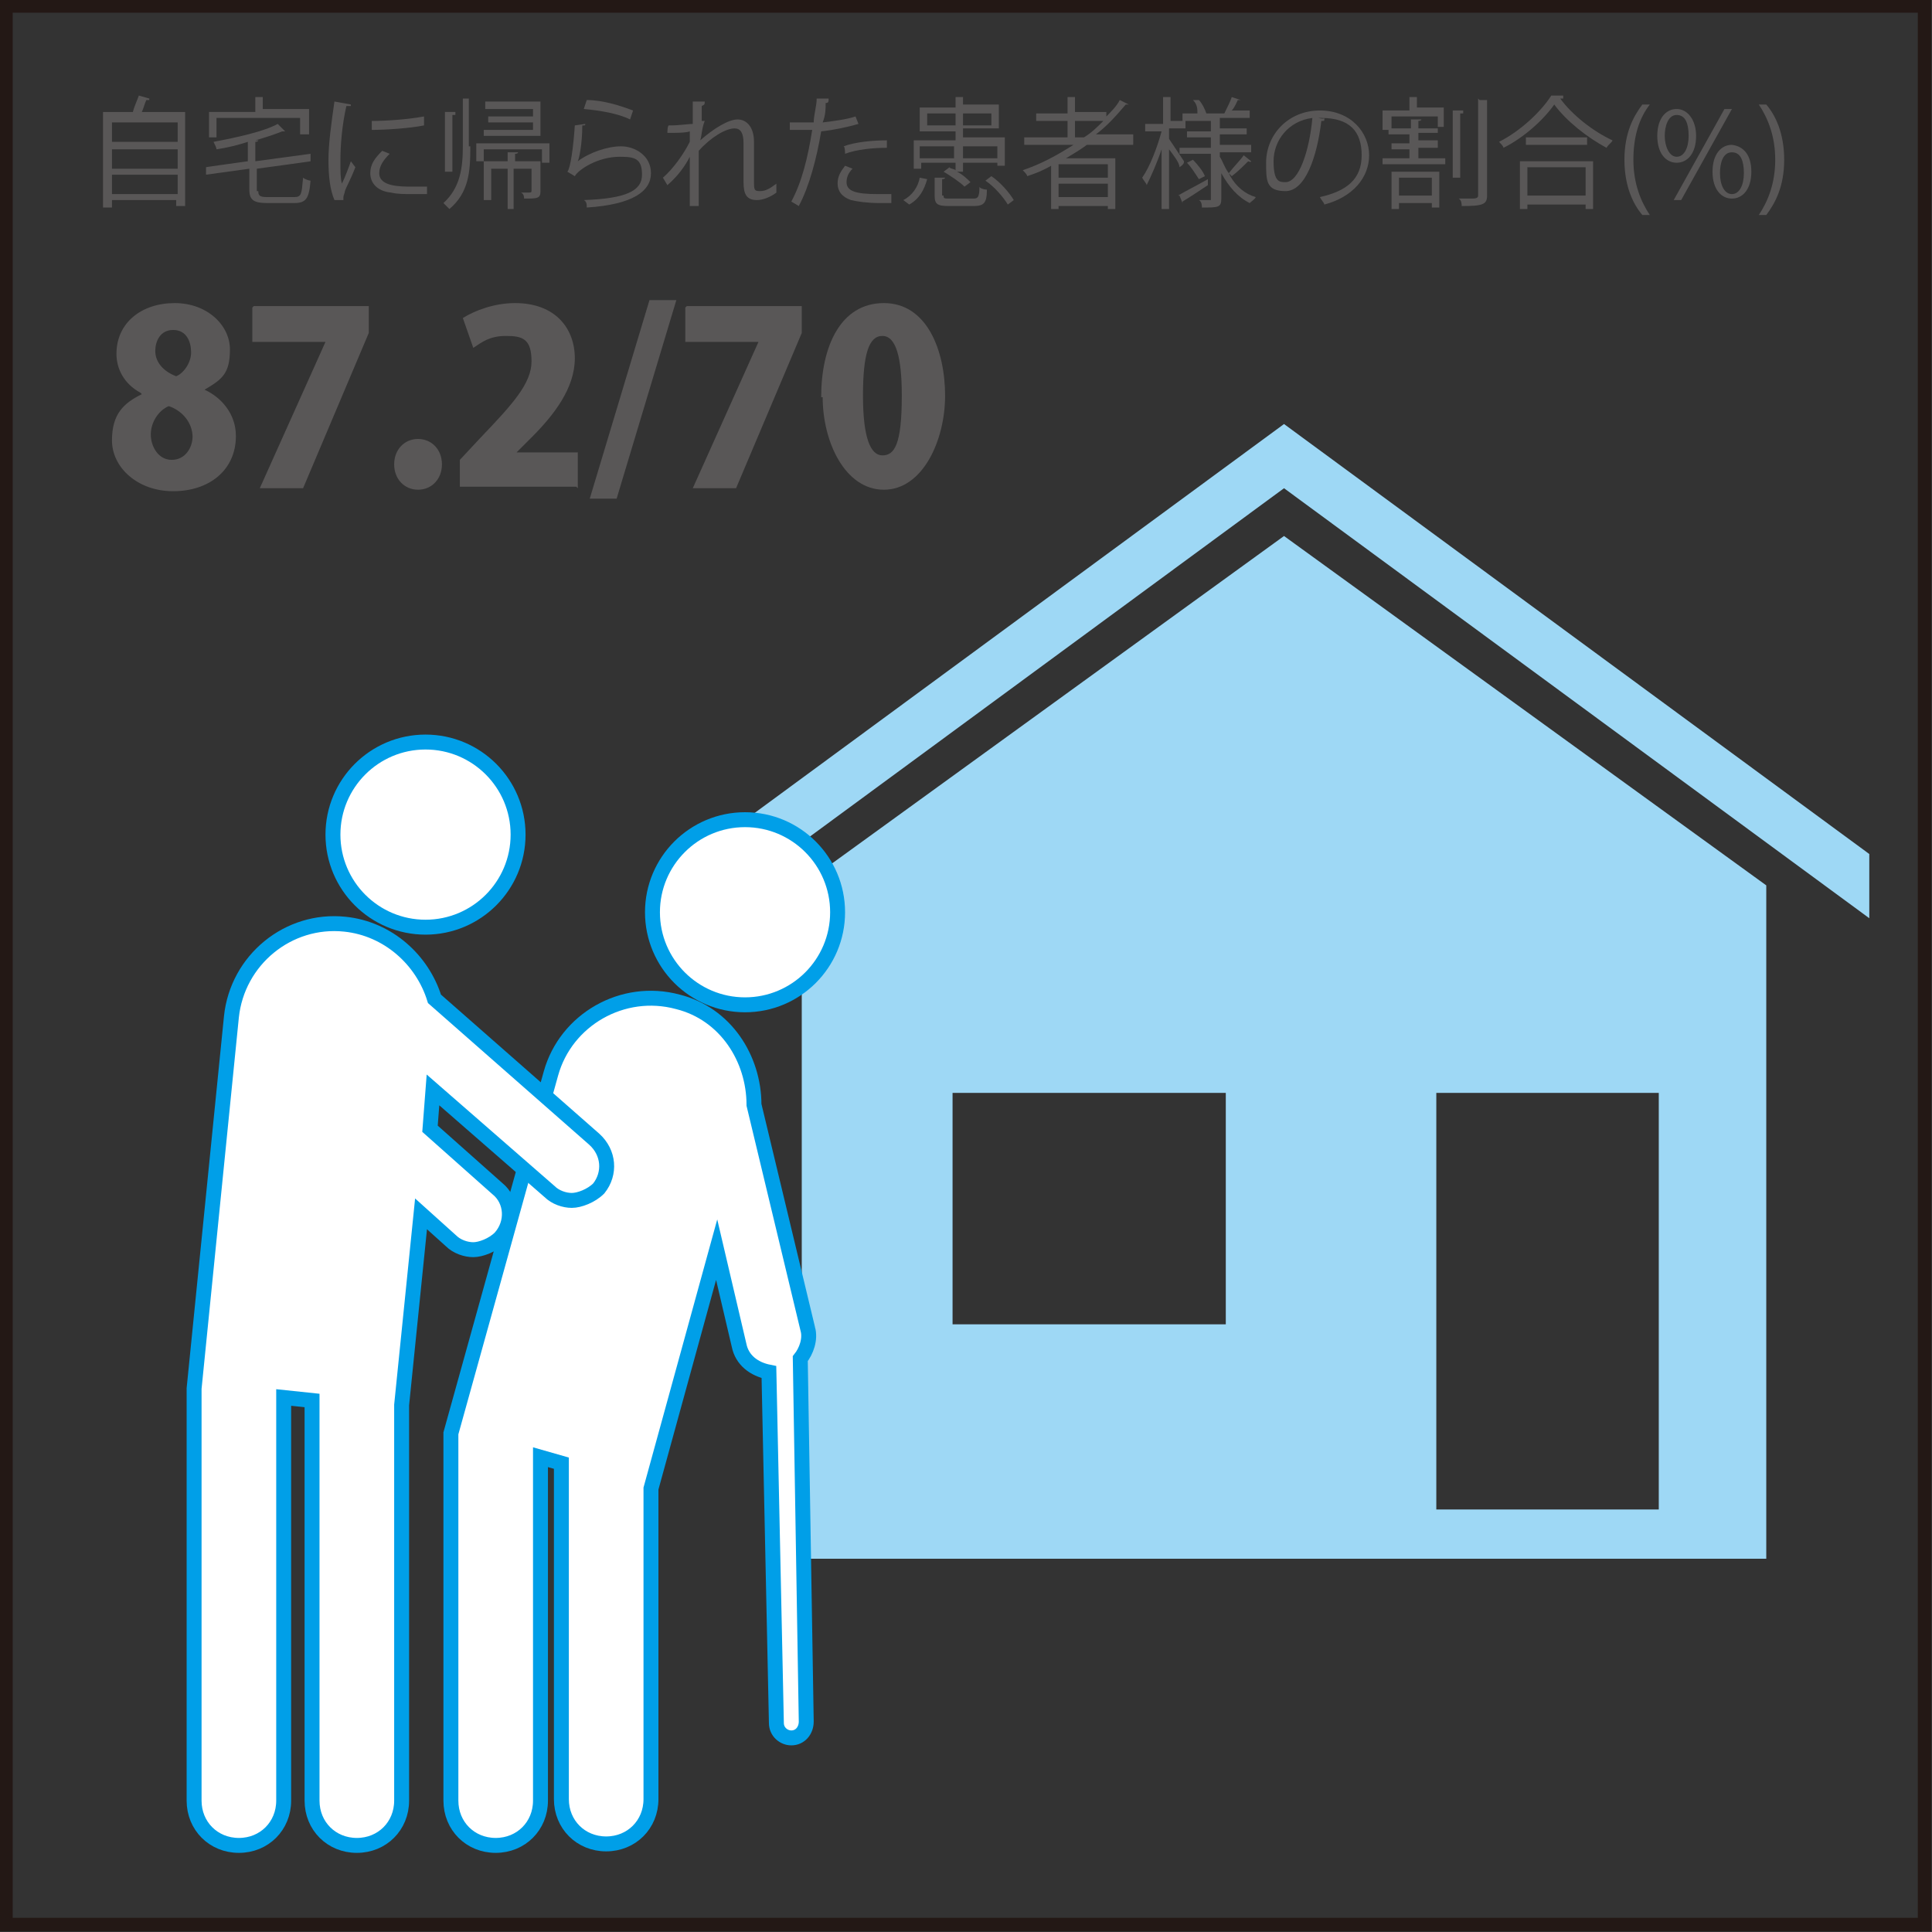 <?xml version="1.0" encoding="UTF-8"?> <svg xmlns="http://www.w3.org/2000/svg" id="_レイヤー_2" version="1.1" viewBox="0 0 129.4 129.4"><rect x="0" y="0" width="129.4" height="129.4" fill="#333333" stroke="none"/><defs><style> .st0 { fill: #fff; stroke: #009fe8; } .st0, .st1 { stroke-miterlimit: 10; } .st1 { fill: none; stroke: #231815; stroke-width: .9px; } .st2 { fill: #9ed8f5; } .st3 { fill: #595757; } </style></defs><g id="_レイヤー_1-2"><rect class="st1" x=".4" y=".4" width="128.5" height="128.5"></rect><g><path class="st2" d="M86,35.9l-32.3,23.4v45.1h64.6v-45.1l-32.3-23.4ZM82.2,88.7h-18.4v-15.5h18.3v15.5h0ZM111.1,101.1h-14.9v-27.9h14.9v27.9Z"></path><polygon class="st2" points="86 28.4 46.8 57.2 46.8 61.5 86 32.7 125.2 61.5 125.2 57.2 86 28.4"></polygon></g><g><circle class="st0" cx="49.9" cy="61.1" r="6.2"></circle><circle class="st0" cx="28.5" cy="55.9" r="6.2"></circle><path class="st0" d="M54.1,89l-3.6-15c0-3.1-1.9-6.1-5.1-6.9-3.7-1-7.5,1.2-8.5,4.8l-6.7,24.1v24.6c0,1.7,1.3,3,3,3s3-1.3,3-3v-23l1.4.4v22.5c0,1.7,1.3,3,3,3s3-1.3,3-3v-20.8l4.4-16,1.5,6.4c.2,1,1,1.6,2,1.8l.5,23.5c0,.6.5,1,1,1h0c.6,0,1-.5,1-1.1l-.4-24.3c.4-.5.7-1.3.5-2Z"></path><path class="st0" d="M39.8,76.3l-10.7-9.4c-.8-2.6-3.1-4.7-6-5h0c-3.8-.4-7.2,2.4-7.6,6.2l-2.5,24.9h0v27.6c0,1.7,1.3,3,3,3s3-1.3,3-3v-27l1.9.2v26.8c0,1.7,1.3,3,3,3s3-1.3,3-3v-26.5l1.3-12.8,2,1.8c.4.4,1,.6,1.5.6s1.3-.3,1.8-.8c.9-1,.8-2.5-.2-3.3l-4.5-4,.2-2.6,7.8,6.8c.4.4,1,.6,1.5.6s1.3-.3,1.8-.8c.8-1,.7-2.4-.3-3.3h0Z"></path></g><g><path class="st3" d="M10,6.7s-.1,0-.2,0c-.1.2-.2.6-.3.8h2.9v6.3h-.6v-.4h-4.3v.5h-.6v-6.4h2c.1-.4.3-.8.4-1.1,0,0,.7.2.7.2ZM11.8,8.2h-4.3v1.3h4.4v-1.3h-.1ZM11.8,10h-4.3v1.3h4.4v-1.3h-.1ZM7.5,13h4.4v-1.3h-4.4v1.3Z"></path><path class="st3" d="M17.3,12.8c0,.3.1.4.6.4h1.8c.5,0,.5-.2.6-1.3.1.1.4.2.5.2-.1,1.2-.3,1.5-1.1,1.5h-1.8c-.9,0-1.2-.2-1.2-.9v-1.4l-2.9.4v-.5c-.1,0,2.8-.4,2.8-.4v-1.3c-.6.2-1.4.4-2.1.5,0-.1-.1-.3-.2-.5,1.6-.3,3.4-.7,4.3-1.2l.5.5h-.2c-.5.2-1.1.4-1.8.6h.2c0,0,0,.1-.2.1v1.3l3.7-.5v.5c.1,0-3.6.5-3.6.5v1.5s.1,0,.1,0ZM14.5,8v1.2h-.5v-1.7h3.1v-1h.7c0,0,0,0-.2,0v.8h3.1v1.7h-.6v-1.1s-5.6,0-5.6,0Z"></path><path class="st3" d="M23.5,7.1c0,0-.1,0-.3,0-.3,1.3-.4,2.7-.4,3.6s0,1.2.1,1.6c.2-.4.5-1.2.6-1.5l.3.4c-.3.8-.6,1.3-.7,1.6,0,.1-.1.3-.1.4v.2h-.6c-.3-.7-.4-1.6-.4-2.7s.2-2.5.4-3.9c0,0,1.1.2,1.1.2ZM28.6,13h-.9c-.6,0-1.1,0-1.5-.1-1-.1-1.4-.7-1.4-1.3s.3-1,.8-1.5l.5.2c-.4.4-.7.8-.7,1.3,0,.9,1.4.9,2.2.9h1v.5ZM24.9,8.1c1,0,2.4-.1,3.5-.3v.6c-1,.2-2.6.3-3.5.3v-.6Z"></path><path class="st3" d="M31.5,9.9c0,1.6-.1,3-1.4,4.1-.1-.1-.3-.3-.4-.4,1.1-1,1.3-2.3,1.3-3.8v-3.2h.6c0,0,0,0-.2,0v3.2s.1,0,.1,0ZM30.5,7.7s0,0-.2,0v3.8h-.5v-4h.7ZM31.9,9.6h4.9v1.3h-.5v-.9h-3.9v.8h-.5v-1.2ZM36.2,6.8v2.3h-3.8v-.4h3.3v-.5h-3v-.4h3v-.5h-3.2v-.5s3.7,0,3.7,0ZM36.2,10.8v2c0,.5-.2.5-1.1.5,0-.1,0-.3-.2-.4h.4c.2,0,.3,0,.3-.1v-1.5h-1.2v2.7h-.4v-2.7h-1.1v2.1h-.5v-2.6h1.6v-.6h.7c0,0,0,.1-.2.1v.5h1.7Z"></path><path class="st3" d="M39.2,8.3c0,.1,0,.1-.2.1,0,1.2-.2,2.2-.3,2.4h0c.8-.6,2-1,2.9-1s2,.6,2,1.8-1.2,2.1-4.3,2.3c0-.2,0-.4-.2-.5,2.8-.1,3.9-.6,3.9-1.7s-.5-1.2-1.5-1.2c-1.5,0-2.8.9-3,1.3l-.5-.3c.2-.2.4-1.6.5-3.1,0,0,.7-.1.7-.1ZM39.3,6.7c1.1,0,2.3.4,3.1.7l-.2.6c-.8-.4-2-.6-3.1-.7l.2-.6Z"></path><path class="st3" d="M44.9,8.4c.6,0,1.2-.1,1.5-.1,0-.5,0-.7,0-1.5h.8c0,.2,0,.2-.2.3,0,.3,0,.7,0,1h.2c-.2.5-.2,1-.3,1.3.9-.8,1.9-1.4,2.5-1.4s1.1.5,1.1,1.5v.3c0,.7,0,1.7,0,2.3s0,.7.4.7.7-.2,1.1-.5c0,.2,0,.5,0,.6-.4.3-.9.5-1.3.5-.7,0-.9-.4-.9-1.2s0-2.6,0-2.6c0-.7-.2-1-.6-1-.6,0-1.6.6-2.4,1.5v3.7h-.6v-3.3c-.3.6-.8,1.3-1.5,1.9l-.3-.5c.7-.6,1.4-1.6,1.8-2.4v-.7c-.3.1-.9.1-1.5.1,0,0,0-.5.1-.5Z"></path><path class="st3" d="M57.5,8.3c-.7.2-1.6.4-2.5.5-.3,1.8-.8,3.7-1.5,5l-.5-.3c.7-1.3,1.1-2.9,1.4-4.8h-1.5v-.5h1.6c0-.5.2-1.1.2-1.6h.8c0,.2,0,.3-.2.3,0,.4,0,.8-.2,1.3.8-.1,1.6-.2,2.2-.4l.2.5ZM59.6,13.6h-.7c-.8,0-1.5-.1-1.9-.2-.6-.2-.9-.6-.9-1.1s.2-.8.5-1.2l.5.2c-.3.3-.4.6-.4.9,0,.6.6.8,2.1.8h.9v.6s0,0,0,0ZM56.5,9.8c.8-.3,2-.4,2.9-.4v.5c-.9,0-2,.1-2.8.4,0,0,0-.5-.1-.5Z"></path><path class="st3" d="M62.1,12c-.2.7-.5,1.3-1.2,1.7l-.4-.3c.6-.3,1-.9,1.1-1.5,0,0,.5.1.5.1ZM61.7,11v.3h-.5v-1.9h2.8v-.6h-2.4v-1.6h2.4v-.7h.7c0,0,0,0-.2,0v.5h2.4v1.6h-2.4v.6h2.8v1.9h-.5v-.2h-2.3v.6h-.4c.4.2.7.5.9.7l-.4.3c-.3-.3-.9-.7-1.4-1l.4-.3c0,.1.3.1.4.2v-.5s-2.3,0-2.3,0ZM63.9,9.8h-2.3v.8h2.3v-.8ZM62.1,8.4h1.9v-.8h-1.9s0,.8,0,.8ZM63.2,13.1c0,.2,0,.2.5.2h1.5c.3,0,.4-.1.4-.8,0,.1.3.2.5.2,0,.9-.2,1.1-.9,1.1h-1.6c-.8,0-1-.1-1-.7v-1.2h.7c0,0,0,.1-.2.1v1.1s0,0,.1,0ZM66.4,7.6h-1.9v.8h1.9v-.8ZM66.8,9.8h-2.3v.8h2.3v-.8ZM67.5,13.7c-.3-.5-.9-1.2-1.5-1.6l.4-.3c.6.4,1.2,1.1,1.5,1.6l-.4.3Z"></path><path class="st3" d="M75.9,9.7h-3.1c-.4.3-.9.6-1.4.9h3.3v3.4h-.5v-.2h-3.3v.2h-.5v-2.9c-.5.3-1,.5-1.6.7,0-.1-.2-.3-.3-.4,1.2-.4,2.3-1,3.4-1.7h-3.3v-.5h2.9v-1.1h-2.1v-.5h2.1v-1.1h.7c0,0,0,0-.2,0v1h2.1v.3c.3-.3.7-.7.9-1.1l.6.3h-.2c-.6.7-1.2,1.4-2,2h2.5v.6ZM74.2,11.9v-.9h-3.3v.9h3.3ZM70.9,13.2h3.3v-.9h-3.3v.9ZM72,9.2h.6c.5-.3.9-.7,1.3-1.1h-1.9v1.1Z"></path><path class="st3" d="M78.3,8.8v.5c.2.3.8,1.2,1,1.5,0,.1,0,.2-.3.4,0-.3-.4-.8-.7-1.2v4h-.5v-4c-.3.9-.7,1.8-1,2.4,0-.1-.2-.3-.3-.5.5-.7,1-2,1.3-3.1h-1.1v-.5h1.2v-1.8h.7s0,0-.2,0v1.6h1v.5h-1.1ZM78.9,13.1c.5-.3,1.3-.7,2-1.1v.4c-.6.4-1.2.8-1.7,1.1,0,0,0,.1,0,.1l-.2-.5ZM82.4,11.8h0c.4.7,1,1.2,1.7,1.4,0,.1-.3.3-.4.4-.8-.4-1.4-1.1-1.9-2v1.7c0,.6-.2.6-1.3.6,0-.1,0-.4-.2-.5h.8c0,0,0,0,0-.1v-3h-2.1v-.4h2.1v-.7h-1.6v-.4h1.6v-.7h-1.9v-.5h1c0-.3,0-.6-.3-.9h.4c.2.2.4.6.5.9h-.2c0,0,1.6,0,1.6,0h-.2c.2-.4.4-.8.5-1.1l.6.2s0,0-.2,0c0,0-.2.5-.4.7h1.2v.5h-2v.7h1.8v.4h-1.8v.7h2.1v.5h-2.1v.3c.2.3.3.7.6,1.1.3-.4.8-.9,1-1.2l.5.4s0,.1-.2,0c-.3.3-.7.7-1.1,1,0,0-.2-.2-.2-.2ZM80.3,12c-.2-.3-.5-.8-.8-1.1l.4-.2c.3.3.7.8.8,1.1l-.4.2Z"></path><path class="st3" d="M88.7,8c0,.1,0,.1-.2.1-.3,2.5-1.1,4.7-2.4,4.7s-1.3-.7-1.3-1.9c0-1.9,1.5-3.5,3.6-3.5s3.3,1.5,3.3,3-1.1,2.8-3,3.3c0-.1-.2-.3-.3-.5,1.8-.4,2.8-1.2,2.8-2.8s-.8-2.5-2.7-2.5h-.2s.4.1.4,0ZM87.9,7.9c-1.6.2-2.6,1.5-2.6,2.9s.4,1.4.8,1.4c.9,0,1.6-2.1,1.8-4.3Z"></path><path class="st3" d="M95,10v.6h1.8v.4h-4.2v-.4h1.8v-.6h-1.2v-.4h1.2v-.6h-1.4v-.3h-.4v-1.3h1.8v-.9h.7c0,0,0,0-.2,0v.7h1.8v1.3h-.4v.4h-1.3v.5h1.3v.5s-1.3,0-1.3,0ZM93.2,14v-2.5h3.2v2.4h-.5v-.3h-2.2v.4h-.5ZM93.2,8.6h1.3v-.6h.7c0,0,0,.1-.2.1v.5h1.3v-.8h-3.1s0,.8,0,.8ZM95.9,11.9h-2.2v1.2h2.2v-1.2ZM98,7.6c0,0,0,0-.2,0v4.3h-.5v-4.5s.7,0,.7,0ZM99.1,6.7h.7c0,0,0,0-.2,0v6.4c0,.6-.3.7-1.7.7,0-.1,0-.4-.2-.5h.7c.4,0,.6,0,.6-.2v-6.5s0,0,0,0Z"></path><path class="st3" d="M104.7,6.6c0,0,0,0-.2,0,.8,1.1,2.2,2.2,3.5,2.8,0,.1-.3.3-.4.5-1.3-.7-2.7-1.8-3.5-2.9-.7,1-2,2.2-3.4,2.9,0-.1-.2-.3-.3-.4,1.4-.7,2.8-2,3.5-3.1h.8ZM101.8,14v-3.2h4.9v3.2h-.5v-.3h-3.9v.3h-.5ZM102.2,9.2h4.1v.5h-4.1v-.5ZM106.2,11.2h-3.9v1.9h3.9v-1.9Z"></path><path class="st3" d="M110,14.4c-.6-.7-1.2-1.9-1.2-3.7s.6-2.9,1.2-3.7h.5c-.7.9-1.1,2.1-1.1,3.7s.5,2.8,1.1,3.7h-.5Z"></path><path class="st3" d="M113.6,9.1c0,1.2-.6,1.8-1.3,1.8s-1.3-.6-1.3-1.8.6-1.8,1.3-1.8,1.3.7,1.3,1.8ZM111.5,9.1c0,.7.3,1.4.8,1.4s.8-.6.8-1.4-.2-1.4-.8-1.4-.8.8-.8,1.4ZM112.6,13.4h-.5l3.4-6.1h.5l-3.4,6.1ZM117.3,11.5c0,1.2-.6,1.8-1.3,1.8s-1.3-.6-1.3-1.8.6-1.8,1.3-1.8c.8.1,1.3.7,1.3,1.8ZM115.2,11.6c0,.8.3,1.4.8,1.4s.8-.6.8-1.4-.2-1.4-.8-1.4-.8.7-.8,1.4Z"></path><path class="st3" d="M118.3,7c.6.7,1.2,1.9,1.2,3.7s-.6,2.9-1.2,3.7h-.5c.6-.9,1.1-2.1,1.1-3.7s-.5-2.8-1.1-3.7c0,0,.5,0,.5,0Z"></path></g></g><g><path class="st3" d="M9.4,26.3c-1.1-.6-1.6-1.6-1.6-2.6,0-2.1,1.7-3.4,3.9-3.4s3.7,1.5,3.7,3.1-.5,2-1.7,2.7h0c1.1.5,2.1,1.6,2.1,3.1,0,2.3-1.8,3.7-4.2,3.7s-4.1-1.6-4.1-3.4.8-2.5,2-3.1h0ZM12.9,29.3c0-1-.7-1.8-1.6-2.1-.7.3-1.2,1.1-1.2,1.9s.5,1.7,1.4,1.7,1.4-.8,1.4-1.6ZM10.4,23.5c0,.8.6,1.4,1.4,1.7.5-.2,1-.9,1-1.6s-.3-1.5-1.2-1.5-1.2.8-1.2,1.4Z"></path><path class="st3" d="M17,20.5h7.7v1.8l-4.4,10.4h-2.9l4.4-9.8h0s-4.9,0-4.9,0v-2.3Z"></path><path class="st3" d="M26.4,31.1c0-1,.7-1.7,1.6-1.7s1.6.7,1.6,1.7-.7,1.7-1.6,1.7-1.6-.7-1.6-1.7Z"></path><path class="st3" d="M38.6,32.6h-7.8v-1.8l1.4-1.5c2.1-2.2,3.4-3.6,3.4-5.1s-.6-1.7-1.7-1.7-1.6.4-2.2.8l-.7-2c.8-.5,2.1-1,3.5-1,2.7,0,4,1.7,4,3.7s-1.4,3.8-2.9,5.3l-1,1h0s4.1,0,4.1,0v2.4Z"></path><path class="st3" d="M41.3,33.4h-1.8l4-13.3h1.8l-4,13.3Z"></path><path class="st3" d="M46,20.5h7.7v1.8l-4.4,10.4h-2.9l4.4-9.8h0s-4.9,0-4.9,0v-2.3Z"></path><path class="st3" d="M55,26.6c0-3.4,1.3-6.3,4.2-6.3s4.1,3.2,4.1,6.2-1.5,6.3-4.1,6.3-4.1-3.2-4.1-6.2ZM60.4,26.5c0-2.6-.4-4-1.3-4s-1.3,1.2-1.3,4,.5,4,1.3,4,1.3-.7,1.3-4Z"></path></g></svg> 